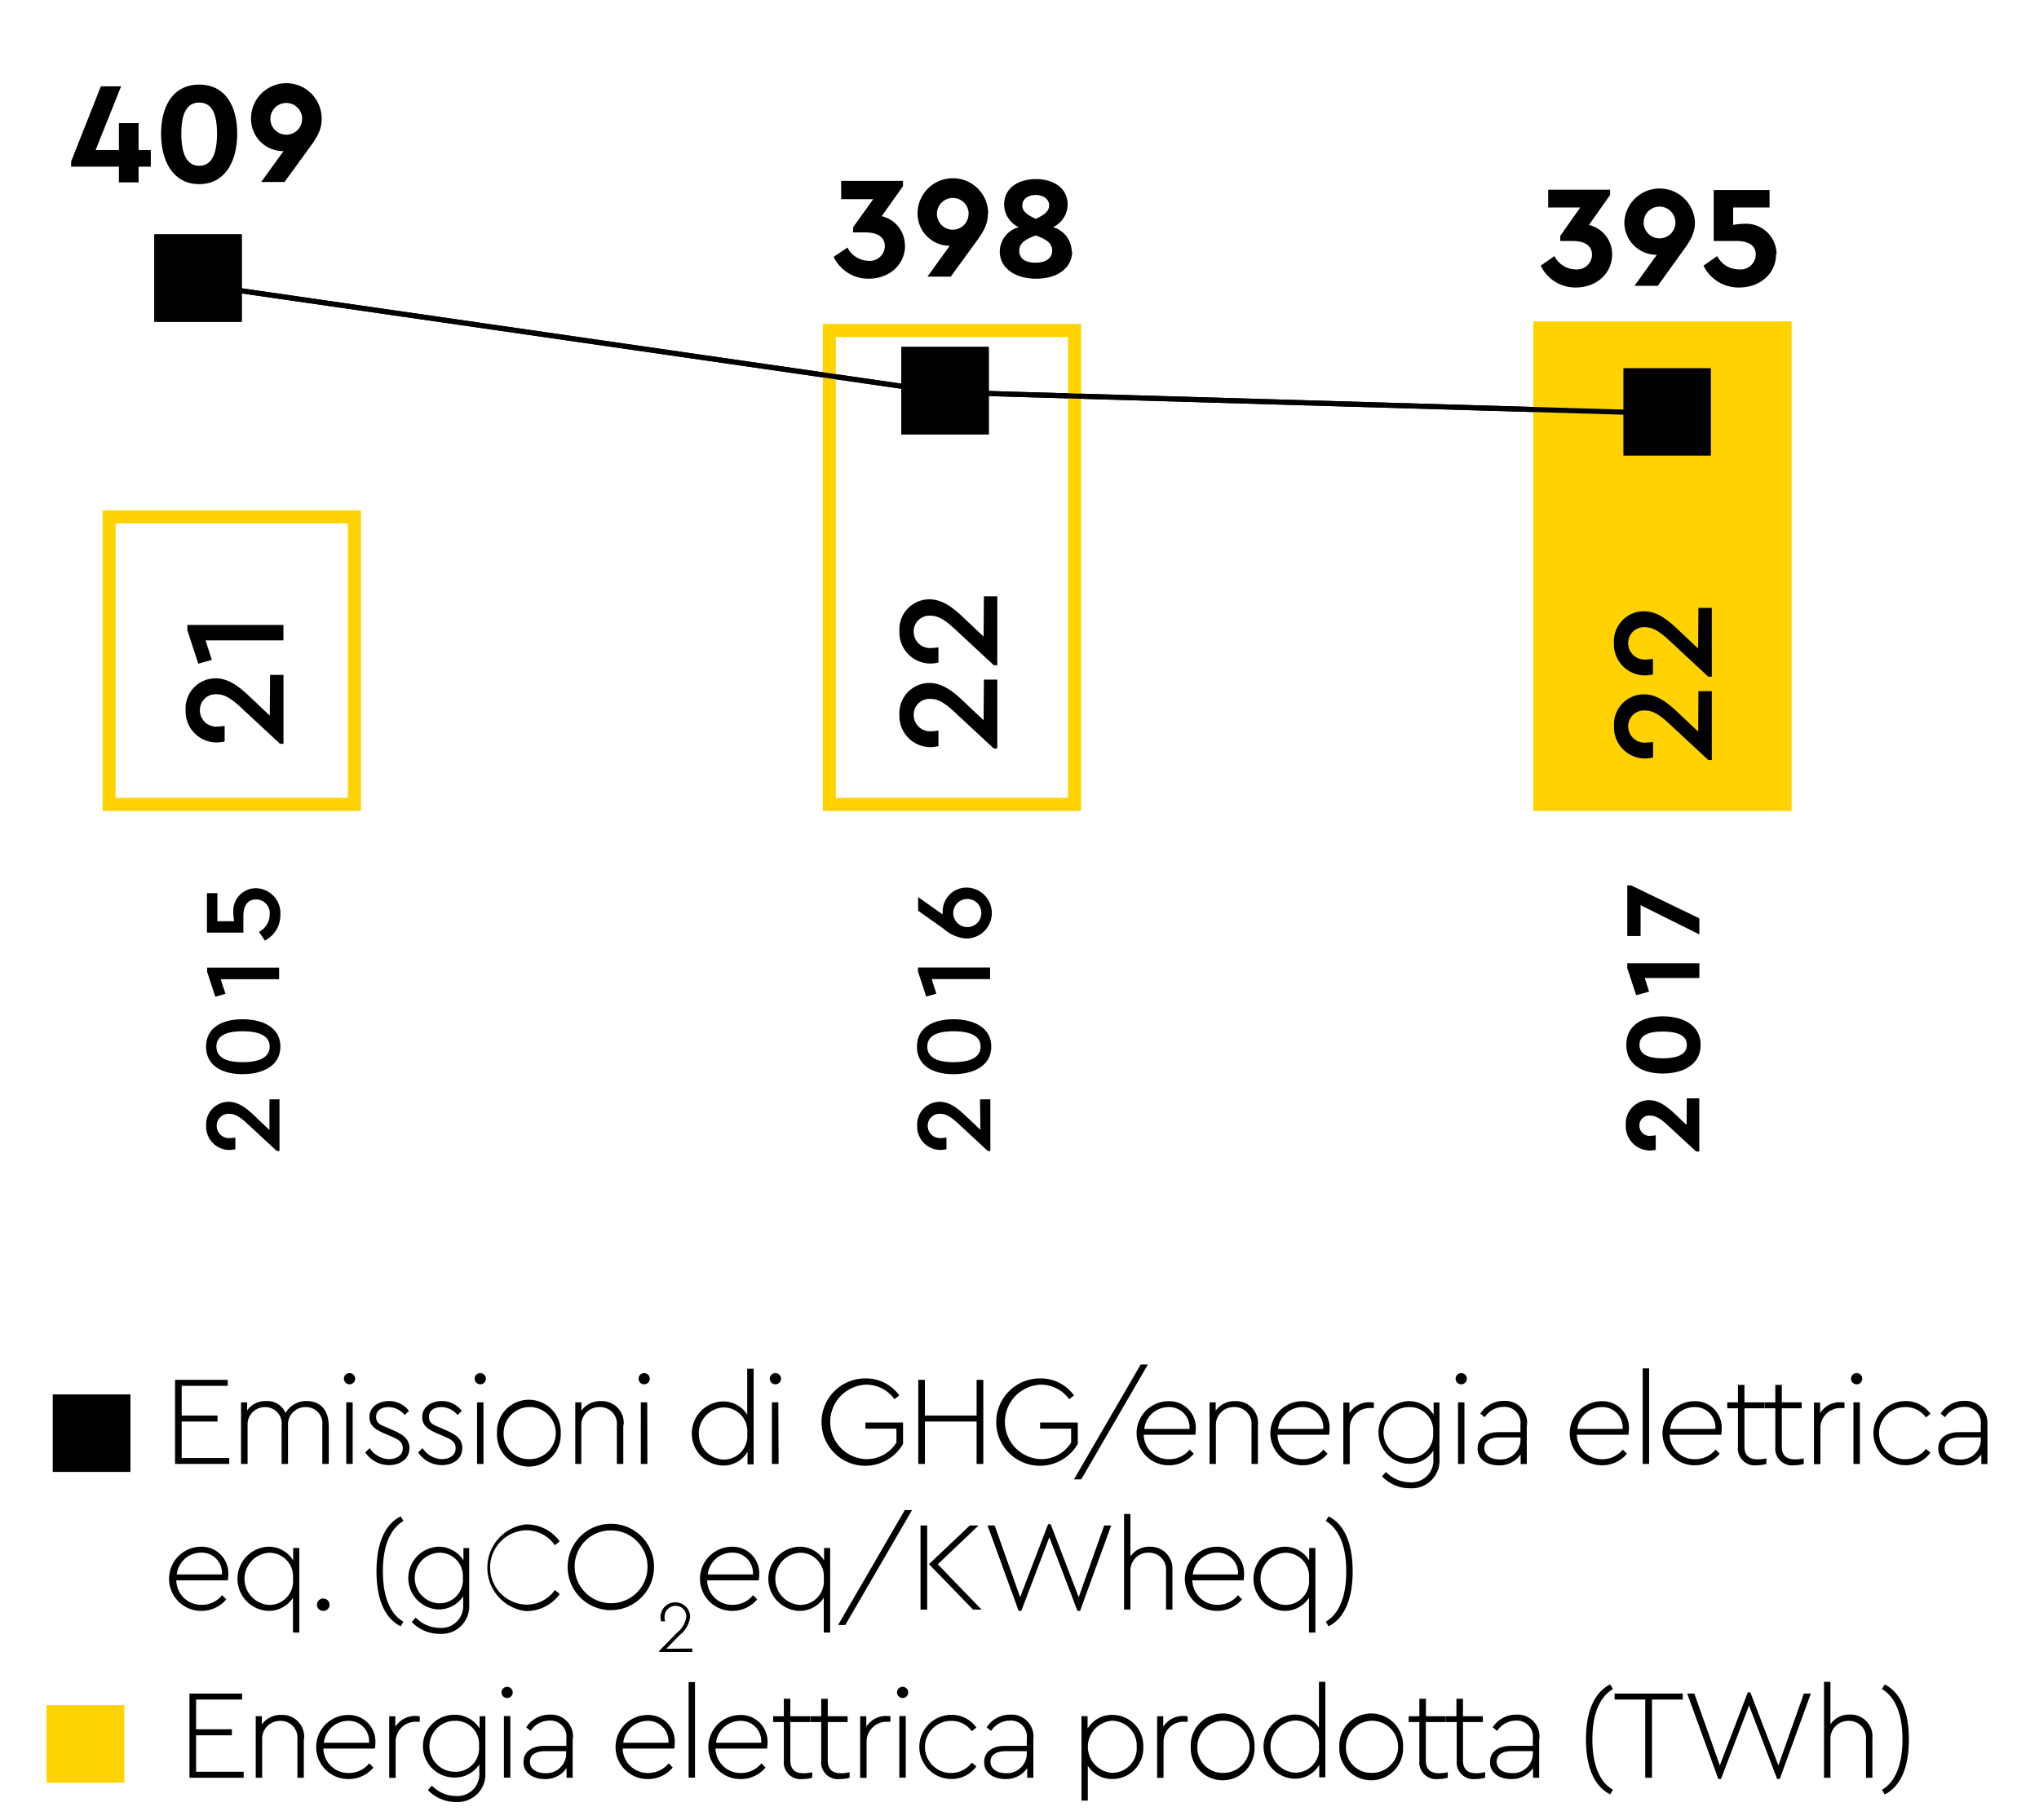 <svg xmlns="http://www.w3.org/2000/svg" viewBox="0 0 280 250"><defs><style>.cls-1{fill:#ffd200}.cls-2{fill:none;stroke:#000;stroke-miterlimit:10;stroke-width:.7px}.cls-3{fill:#ffd300}</style></defs><g id="IT"><path class="cls-1" d="M47.79 109.61H15.85V71.87h31.94zm1.75-39.49H14.1v41.24h35.44zM146.68 109.61h-31.93V46.28h31.93zm1.75-65.08H113v66.83h35.43zM211.82 45.42h32.93v64.69h-32.93z"/><path class="cls-1" d="M243.5 108.86h-30.43V46.67h30.43zm2.5-64.69h-35.43v67.19H246z"/><path class="cls-2" d="M25.71 38.87l103.75 15 99.58 2.92"/><path d="M123.77 47.65h12.01v12.01h-12.01zM222.93 50.57h12.01v12.01h-12.01zM21.19 32.19H33.2V44.2H21.19zM8.13 192.42h8.88v8.88H8.13z"/><path d="M16.14 200.42H9v-7.13h7.13zm1.75-8.88H7.26v10.63h10.63z"/><path class="cls-3" d="M7.3 235.09h8.88v8.88H7.3z"/><path class="cls-3" d="M15.3 243.1H8.17V236h7.13zm1.75-8.88H6.42v10.63h10.63z"/><path class="cls-1" d="M47.79 109.61H15.85V71.87h31.94zm1.75-39.49H14.1v41.24h35.44z"/><path d="M37.09 92.7h1.84v9.46h-.48l-5.06-4.7c-1.42-1.34-2.42-2.1-3.62-2.1a2.16 2.16 0 0 0-2.32 2.2 2.24 2.24 0 0 0 2.4 2.24 7 7 0 0 0 1-.1v2.14a4.81 4.81 0 0 1-1.14.14 4.27 4.27 0 0 1-4.22-4.44 4.12 4.12 0 0 1 4.1-4.37c1.92 0 3.4 1.26 5 2.8l2.46 2.32zM25.73 85.84h13.19v2.12H28.23l.86 2.68-1.86.52-1.5-4.58v-.74zM37 151h1.38v7.09H38l-3.79-3.52c-1.06-1-1.81-1.58-2.71-1.58a1.62 1.62 0 0 0-1.74 1.65 1.68 1.68 0 0 0 1.8 1.68 5.57 5.57 0 0 0 .76-.07v1.6a3.59 3.59 0 0 1-.85.1 3.2 3.2 0 0 1-3.16-3.33 3.09 3.09 0 0 1 3.07-3.28c1.44 0 2.55.94 3.76 2.1l1.86 1.77zM33.3 140c2.83 0 5.2 1.16 5.2 3.76s-2.37 3.78-5.2 3.78-5-1.2-5-3.78 2.16-3.76 5-3.76m0 5.89c2.22 0 3.73-.6 3.73-2.13s-1.52-2.11-3.73-2.11-3.58.6-3.58 2.11 1.4 2.13 3.58 2.13M28.44 132.91h9.89v1.59h-8.02l.65 2.01-1.4.39-1.12-3.43v-.56zM35.14 122a3.42 3.42 0 0 1 3.36 3.64 3.91 3.91 0 0 1-2.13 3.55l-.8-1.19a2.75 2.75 0 0 0 1.47-2.4 1.89 1.89 0 0 0-1.87-2.06c-1.12 0-1.75.81-1.75 2.28v2.28h-5v-5.42h1.43v3.85h2.32a5.59 5.59 0 0 1-.13-1.26 3.1 3.1 0 0 1 3.1-3.27M134.58 151H136v7.09h-.36l-3.79-3.52c-1.06-1-1.82-1.58-2.71-1.58a1.62 1.62 0 0 0-1.74 1.65 1.68 1.68 0 0 0 1.8 1.68 5.64 5.64 0 0 0 .77-.07v1.6a3.6 3.6 0 0 1-.86.1 3.2 3.2 0 0 1-3.16-3.33 3.09 3.09 0 0 1 3.08-3.28c1.44 0 2.55.94 3.76 2.1l1.84 1.74zM130.92 140c2.84 0 5.2 1.16 5.2 3.76s-2.37 3.78-5.2 3.78-5-1.2-5-3.78 2.16-3.76 5-3.76m0 5.89c2.22 0 3.73-.6 3.73-2.13s-1.51-2.11-3.73-2.11-3.58.6-3.58 2.11 1.4 2.13 3.58 2.13M126.06 132.89h9.9v1.59h-8.02l.64 2.01-1.39.39-1.13-3.44v-.55zM132.7 121.91a3.5 3.5 0 0 1 0 7 5.26 5.26 0 0 1-3.13-1.35l-3.49-2.47v-1.87l3.37 2.38a2.25 2.25 0 0 1 0-.43 3.28 3.28 0 0 1 3.31-3.26m0 1.57a1.93 1.93 0 1 0 2 1.93 1.92 1.92 0 0 0-2-1.93"/><path class="cls-1" d="M146.68 109.61h-31.93V46.28h31.93zm1.75-65.08H113v66.83h35.43z"/><path d="M135.11 93.35h1.84v9.46h-.48l-5.06-4.7C130 96.77 129 96 127.79 96a2.16 2.16 0 0 0-2.32 2.2 2.24 2.24 0 0 0 2.4 2.24 7.34 7.34 0 0 0 1-.1v2.14a4.77 4.77 0 0 1-1.14.14 4.27 4.27 0 0 1-4.22-4.43 4.13 4.13 0 0 1 4.1-4.38c1.92 0 3.4 1.26 5 2.8l2.46 2.32zM135.11 81.91h1.84v9.46h-.48l-5.06-4.7c-1.42-1.34-2.42-2.1-3.62-2.1a2.16 2.16 0 0 0-2.32 2.2 2.24 2.24 0 0 0 2.4 2.24 7 7 0 0 0 1-.1V91a4.66 4.66 0 0 1-1.14.14 4.27 4.27 0 0 1-4.22-4.44 4.12 4.12 0 0 1 4.1-4.38c1.92 0 3.4 1.26 5 2.8l2.46 2.32zM231.63 150.86h1.72v7.3h-.43l-3.84-3.54c-1-.93-1.69-1.39-2.49-1.39a1.34 1.34 0 0 0-1.46 1.38 1.38 1.38 0 0 0 1.52 1.4 4.94 4.94 0 0 0 .72-.08v2a3.59 3.59 0 0 1-.84.1 3.34 3.34 0 0 1-3.27-3.49 3.21 3.21 0 0 1 3.16-3.43c1.46 0 2.59.94 3.84 2.13l1.35 1.28zM228.33 139.6c2.85 0 5.2 1.24 5.2 3.92s-2.35 3.93-5.2 3.93-5-1.26-5-3.93 2.17-3.92 5-3.92m0 5.76c2.07 0 3.31-.55 3.31-1.84s-1.24-1.83-3.31-1.83-3.19.54-3.19 1.83 1.14 1.84 3.19 1.84M223.46 132.31h9.9v2.02h-7.5l.6 1.88-1.78.48-1.22-3.71v-.67zM223.46 121.62h.54l9.36 4.52v2.21l-8.07-4.02v4.24h-1.83v-6.95z"/><path class="cls-1" d="M211.82 45.42h32.93v64.69h-32.93z"/><path class="cls-1" d="M243.5 108.86h-30.43V46.67h30.43zm2.5-64.69h-35.43v67.19H246z"/><path d="M233.23 94.93h1.84v9.46h-.48l-5.06-4.7c-1.42-1.34-2.42-2.1-3.62-2.1a2.16 2.16 0 0 0-2.32 2.2A2.24 2.24 0 0 0 226 102a7 7 0 0 0 1-.1v2.14a4.77 4.77 0 0 1-1.14.14 4.27 4.27 0 0 1-4.22-4.44 4.12 4.12 0 0 1 4.1-4.37c1.92 0 3.4 1.26 5 2.8l2.46 2.32zM233.23 83.5h1.84v9.45h-.48l-5.06-4.7c-1.42-1.34-2.42-2.1-3.62-2.1a2.16 2.16 0 0 0-2.32 2.2 2.24 2.24 0 0 0 2.4 2.24 7.29 7.29 0 0 0 1-.1v2.14a4.89 4.89 0 0 1-1.14.14 4.27 4.27 0 0 1-4.22-4.43 4.12 4.12 0 0 1 4.1-4.38c1.92 0 3.4 1.26 5 2.8l2.46 2.32zM20.71 22.89h-1.68v2.16h-2.7v-2.16H9.77v-.72l4.08-10.31h2.78l-3.5 8.75h3.2v-3.7h2.7v3.7h1.68v2.28zM32.57 18.35c0 3.8-1.66 6.94-5.22 6.94s-5.23-3.14-5.23-6.94 1.68-6.73 5.23-6.73 5.22 2.9 5.22 6.73m-7.67 0c0 2.76.74 4.42 2.46 4.42s2.44-1.66 2.44-4.42-.72-4.26-2.44-4.26-2.46 1.52-2.46 4.26M44.17 16.35c0 1.58-.72 2.64-1.82 4.14L39.07 25h-3.2l3.06-4.24h-.1a4.43 4.43 0 0 1-4.36-4.48 4.85 4.85 0 0 1 9.7 0m-2.68 0a2.18 2.18 0 1 0-2.18 2.22 2.17 2.17 0 0 0 2.18-2.22M124.28 33.72c0 2.72-2.24 4.56-5 4.56a5.25 5.25 0 0 1-4.8-3l1.9-1.28a3.3 3.3 0 0 0 2.84 1.82 2.07 2.07 0 0 0 2.29-2c0-1.22-.94-1.9-2.7-1.9h-1.66v-.7l2.76-3.86h-4.4v-2.51H124v.72l-2.92 4.12a4.12 4.12 0 0 1 3.18 4M135.66 29.35c0 1.58-.72 2.64-1.82 4.14L130.56 38h-3.2l3.06-4.24h-.1a4.43 4.43 0 0 1-4.32-4.43 4.85 4.85 0 0 1 9.7 0m-2.68 0a2.18 2.18 0 1 0-2.18 2.22 2.17 2.17 0 0 0 2.16-2.22M147.23 34.52c0 2.32-2.06 3.76-4.94 3.76s-5-1.44-5-3.76a3.53 3.53 0 0 1 2.6-3.32 3.48 3.48 0 0 1-2-3.1c0-2.26 1.92-3.5 4.36-3.5s4.36 1.24 4.36 3.5a3.48 3.48 0 0 1-2 3.1 3.55 3.55 0 0 1 2.56 3.32m-2.68-.1c0-1.08-.92-1.6-2.26-2.08-1.34.5-2.26 1-2.26 2.08s.76 1.66 2.26 1.66 2.26-.7 2.26-1.66m-4.1-6.2c0 .86.72 1.32 1.84 1.84 1.12-.52 1.84-1 1.84-1.86s-.82-1.42-1.84-1.42-1.84.52-1.84 1.44M221.38 34.93c0 2.72-2.24 4.56-5 4.56a5.25 5.25 0 0 1-4.8-3l1.88-1.32a3.3 3.3 0 0 0 2.86 1.83 2.07 2.07 0 0 0 2.3-2c0-1.22-.94-1.9-2.7-1.9h-1.66v-.7l2.74-3.9h-4.4v-2.44h8.5v.72l-2.9 4.12a4.13 4.13 0 0 1 3.18 4M232.75 30.56c0 1.58-.72 2.64-1.82 4.14l-3.28 4.56h-3.2l3.07-4.26h-.1a4.43 4.43 0 0 1-4.36-4.48 4.85 4.85 0 0 1 9.69 0m-2.68 0a2.18 2.18 0 1 0-2.18 2.22 2.17 2.17 0 0 0 2.18-2.22M243.89 34.91c0 2.74-2.26 4.58-5.06 4.58a5.34 5.34 0 0 1-4.9-3l1.88-1.32a3.33 3.33 0 0 0 2.94 1.83 2.1 2.1 0 0 0 2.36-2c0-1.26-.94-1.9-2.7-1.9h-3.08v-7H243v2.4h-5v2.4a7.34 7.34 0 0 1 1.5-.16 4.19 4.19 0 0 1 4.46 4.18"/><path class="cls-2" d="M25.71 38.87l103.75 15 99.58 2.92"/><path d="M123.77 47.65h12.01v12.01h-12.01zM222.93 50.57h12.01v12.01h-12.01zM21.19 32.19H33.2V44.2H21.19zM8.13 192.42h8.88v8.88H8.13z"/><path d="M16.14 200.42H9v-7.13h7.13zm1.75-8.88H7.26v10.63h10.63z"/><path class="cls-3" d="M7.3 235.09h8.88v8.88H7.3z"/><path class="cls-3" d="M15.3 243.1H8.17V236h7.13zm1.75-8.88H6.42v10.63h10.63z"/><path d="M31.27 190.35h-6.32v4.08h4.92v.82h-4.92v5.01h6.53v.82h-7.44v-11.55h7.23v.82zM45.15 195.74v5.34h-.89v-5.27a2.25 2.25 0 0 0-2.26-2.54 2.38 2.38 0 0 0-2.45 2.4v5.41h-.88v-5.27a2.26 2.26 0 0 0-2.26-2.54 2.39 2.39 0 0 0-2.41 2.54v5.27h-.9v-8.46h.84v1.1a3.06 3.06 0 0 1 2.61-1.28 2.68 2.68 0 0 1 2.66 1.65 3.23 3.23 0 0 1 2.92-1.65c1.94 0 3 1.36 3 3.29M48.77 189.37a.77.77 0 0 1-.77.77.77.77 0 1 1 0-1.54.77.77 0 0 1 .77.77m-.34 11.71h-.88v-8.46h.88zM56.15 193.8l-.58.56a2.9 2.9 0 0 0-2.2-1.09c-.9 0-1.72.4-1.72 1.33s.61 1.1 1.59 1.52l.79.35c1.29.56 2.19 1.17 2.19 2.43 0 1.56-1.35 2.34-2.82 2.34a3.91 3.91 0 0 1-3.24-1.75l.61-.58a3.29 3.29 0 0 0 2.63 1.51c1 0 1.91-.49 1.91-1.49s-.79-1.28-1.73-1.7l-.77-.33c-1.14-.49-2.08-1-2.08-2.26 0-1.42 1.28-2.2 2.7-2.2a3.41 3.41 0 0 1 2.73 1.35M63.41 193.8l-.58.56a2.9 2.9 0 0 0-2.2-1.09c-.9 0-1.72.4-1.72 1.33s.61 1.1 1.59 1.52l.79.35c1.3.56 2.19 1.17 2.19 2.43 0 1.56-1.35 2.34-2.82 2.34a3.91 3.91 0 0 1-3.24-1.75l.61-.58a3.29 3.29 0 0 0 2.63 1.51c1 0 1.91-.49 1.91-1.49s-.79-1.28-1.73-1.7l-.77-.33c-1.14-.49-2.09-1-2.09-2.26 0-1.42 1.28-2.2 2.7-2.2a3.41 3.41 0 0 1 2.73 1.35M66.72 189.37a.77.77 0 0 1-.77.77.77.77 0 0 1 0-1.54.77.77 0 0 1 .77.77m-.33 11.71h-.88v-8.46h.88zM77 196.85a4.38 4.38 0 1 1-8.75 0 4.38 4.38 0 1 1 8.75 0m-7.84 0a3.44 3.44 0 0 0 3.45 3.57 3.58 3.58 0 1 0-3.45-3.57M85.59 195.74v5.34h-.88v-5.29a2.3 2.3 0 0 0-2.36-2.52 2.44 2.44 0 0 0-2.52 2.52v5.29H79v-8.46h.84v1.14a3.17 3.17 0 0 1 2.7-1.31 3 3 0 0 1 3.1 3.29M89.23 189.37a.77.77 0 0 1-.77.77.77.77 0 0 1 0-1.54.77.77 0 0 1 .77.77m-.33 11.71H88v-8.46h.88zM103.49 188v13.13h-.84v-1.72a3.86 3.86 0 0 1-3.45 1.89 4.41 4.41 0 0 1 0-8.81 3.92 3.92 0 0 1 3.41 1.82V188zm-.88 8.91a3.25 3.25 0 0 0-3.33-3.59 3.59 3.59 0 0 0 0 7.16 3.24 3.24 0 0 0 3.33-3.57M107.25 189.37a.77.77 0 0 1-.77.77.77.77 0 1 1 0-1.54.77.77 0 0 1 .77.77m-.33 11.71H106v-8.46h.88zM123.51 191.65l-.68.54a4.76 4.76 0 0 0-3.93-2 5.12 5.12 0 0 0 0 10.23 4.82 4.82 0 0 0 4.2-2.28v-1.91h-4.26v-.84h5.17v2.94a6 6 0 1 1-5.17-9 5.64 5.64 0 0 1 4.62 2.29M135.03 201.08h-.92v-5.83h-7.1v5.83h-.91v-11.55h.91v4.9h7.1v-4.9h.92v11.55zM147.5 191.65l-.68.54a4.76 4.76 0 0 0-3.93-2 5.12 5.12 0 0 0 0 10.23 4.82 4.82 0 0 0 4.2-2.28v-1.91h-4.26v-.84H148v2.94a6 6 0 1 1-5.17-9 5.63 5.63 0 0 1 4.62 2.29M148.48 203.2h-1l9.16-15.78h.99l-9.15 15.78zM164.13 197.07h-7.07a3.42 3.42 0 0 0 3.49 3.36 3.6 3.6 0 0 0 2.82-1.33l.56.58a4.4 4.4 0 0 1-3.4 1.58 4.4 4.4 0 0 1-.1-8.8 3.64 3.64 0 0 1 3.78 3.76 5.36 5.36 0 0 1-.07.86m-7-.81h6.2a2.79 2.79 0 0 0-2.91-3 3.35 3.35 0 0 0-3.29 3M172.74 195.74v5.34h-.88v-5.29a2.3 2.3 0 0 0-2.36-2.52 2.44 2.44 0 0 0-2.53 2.52v5.29h-.87v-8.46h.84v1.14a3.18 3.18 0 0 1 2.7-1.31 3 3 0 0 1 3.1 3.29M182.5 197.07h-7.07a3.42 3.42 0 0 0 3.49 3.36 3.59 3.59 0 0 0 2.82-1.33l.56.58a4.39 4.39 0 0 1-3.4 1.58 4.4 4.4 0 0 1-.1-8.8 3.64 3.64 0 0 1 3.78 3.76 5.06 5.06 0 0 1-.07.86m-7-.81h6.2a2.8 2.8 0 0 0-2.91-3 3.35 3.35 0 0 0-3.29 3M188.66 192.63v.77h-.44a2.75 2.75 0 0 0-2.87 2.71v5h-.88v-8.46h.84v1.44a3.21 3.21 0 0 1 2.8-1.49 3.76 3.76 0 0 1 .54.05M197.67 192.63v7.71a3.8 3.8 0 0 1-4 4.08 5.28 5.28 0 0 1-3.89-1.64l.54-.6a4.68 4.68 0 0 0 3.32 1.42 3 3 0 0 0 3.19-3.22v-1.12a4 4 0 0 1-3.43 1.8 4.31 4.31 0 0 1 0-8.61 4 4 0 0 1 3.47 1.87v-1.68zm-.87 4.11a3.21 3.21 0 0 0-3.31-3.47 3.48 3.48 0 0 0 0 7 3.22 3.22 0 0 0 3.31-3.49M201.43 189.37a.77.77 0 0 1-.77.77.77.77 0 1 1 0-1.54.77.77 0 0 1 .77.77m-.33 11.71h-.88v-8.46h.88zM209.66 195.78v5.31h-.84v-1.33a3.49 3.49 0 0 1-3 1.51c-1.56 0-2.91-.79-2.91-2.3s1.18-2.26 2.94-2.26h2.94v-1a2.19 2.19 0 0 0-2.33-2.47 3.12 3.12 0 0 0-2.57 1.42l-.61-.49a3.81 3.81 0 0 1 3.24-1.75 3 3 0 0 1 3.17 3.33m-.89 2.15v-.47h-2.85c-1.38 0-2.12.53-2.12 1.45 0 1.1 1 1.58 2.08 1.58a2.72 2.72 0 0 0 2.89-2.56M223.61 197.07h-7.07a3.42 3.42 0 0 0 3.49 3.36 3.6 3.6 0 0 0 2.82-1.33l.56.58a4.4 4.4 0 0 1-3.4 1.58 4.4 4.4 0 0 1-.1-8.8 3.64 3.64 0 0 1 3.78 3.76 5.36 5.36 0 0 1-.07.86m-7-.81h6.2a2.79 2.79 0 0 0-2.91-3 3.35 3.35 0 0 0-3.29 3M225.58 187.95h.88v13.13h-.88zM236.35 197.07h-7.07a3.42 3.42 0 0 0 3.49 3.36 3.6 3.6 0 0 0 2.82-1.33l.56.58a4.4 4.4 0 0 1-3.4 1.58 4.4 4.4 0 0 1-.1-8.8 3.64 3.64 0 0 1 3.78 3.76 5.36 5.36 0 0 1-.07.86m-7-.81h6.2a2.79 2.79 0 0 0-2.91-3 3.35 3.35 0 0 0-3.29 3M242.56 200.31v.77a5 5 0 0 1-1.31.18 2.31 2.31 0 0 1-2.59-2.54v-5.29h-1.47v-.81h1.47v-2.4h.89v2.4h2.73v.81h-2.73v5.25c0 1.38.8 1.77 1.84 1.77a5.51 5.51 0 0 0 1.18-.14M247.69 200.31v.77a5 5 0 0 1-1.31.18 2.31 2.31 0 0 1-2.59-2.54v-5.29h-1.47v-.81h1.47v-2.4h.89v2.4h2.73v.81h-2.73v5.25c0 1.38.8 1.77 1.84 1.77a5.51 5.51 0 0 0 1.18-.14M253.29 192.63v.77h-.44a2.74 2.74 0 0 0-2.87 2.71v5h-.88v-8.46h.84v1.44a3.21 3.21 0 0 1 2.8-1.49 3.8 3.8 0 0 1 .55.05M255.73 189.37a.77.77 0 0 1-.77.77.77.77 0 1 1 0-1.54.77.77 0 0 1 .77.77m-.33 11.71h-.88v-8.46h.88zM265.1 194.18l-.63.51a3.38 3.38 0 0 0-2.78-1.42 3.58 3.58 0 1 0 2.78 5.74l.63.51a4.19 4.19 0 0 1-3.43 1.73 4.4 4.4 0 0 1 0-8.81 4.16 4.16 0 0 1 3.41 1.73M272.92 195.78v5.31h-.84v-1.33a3.49 3.49 0 0 1-3 1.51c-1.56 0-2.91-.79-2.91-2.3s1.18-2.26 2.94-2.26H272v-1a2.19 2.19 0 0 0-2.33-2.47 3.12 3.12 0 0 0-2.57 1.42l-.61-.49a3.81 3.81 0 0 1 3.24-1.75 3 3 0 0 1 3.17 3.33m-.89 2.15v-.47h-2.86c-1.38 0-2.11.53-2.11 1.45 0 1.1 1 1.58 2.08 1.58a2.72 2.72 0 0 0 2.89-2.56M31.29 217.07h-7.08a3.42 3.42 0 0 0 3.48 3.36 3.61 3.61 0 0 0 2.82-1.33l.56.58a4.4 4.4 0 0 1-3.4 1.58 4.4 4.4 0 0 1-.1-8.81 3.64 3.64 0 0 1 3.78 3.76 5.06 5.06 0 0 1-.07.86m-7-.81h6.2a2.8 2.8 0 0 0-2.91-3 3.35 3.35 0 0 0-3.29 3M41.1 212.63v11.61h-.87v-4.78a3.93 3.93 0 0 1-3.42 1.8 4.41 4.41 0 0 1 0-8.81 3.86 3.86 0 0 1 3.45 1.89v-1.72zm-.87 4.22a3.25 3.25 0 0 0-3.33-3.57 3.59 3.59 0 0 0 0 7.16 3.25 3.25 0 0 0 3.33-3.59M45.25 220.42a.84.84 0 0 1-.88.84.83.83 0 0 1-.84-.84.86.86 0 1 1 1.72 0M55.4 208.91c-1.31.77-2.82 2.59-2.82 6.92s1.51 6.16 2.82 6.92l-.37.63c-1.58-.77-3.33-2.77-3.33-7.55s1.75-6.78 3.33-7.55zM64.43 212.63v7.71a3.8 3.8 0 0 1-4 4.08 5.28 5.28 0 0 1-3.89-1.64l.55-.6a4.67 4.67 0 0 0 3.32 1.42 3 3 0 0 0 3.19-3.22v-1.12a4 4 0 0 1-3.43 1.8 4.31 4.31 0 0 1 0-8.61 4 4 0 0 1 3.47 1.87v-1.68zm-.87 4.11a3.21 3.21 0 0 0-3.31-3.47 3.48 3.48 0 0 0 0 6.95 3.21 3.21 0 0 0 3.31-3.48M76.87 211.7l-.68.54a4.76 4.76 0 0 0-4-2.05 5.11 5.11 0 0 0 0 10.21 4.74 4.74 0 0 0 4-2l.68.54a5.65 5.65 0 0 1-4.68 2.35 6 6 0 0 1 0-11.91 5.66 5.66 0 0 1 4.68 2.34M89.81 215.3a5.93 5.93 0 1 1-5.93-6 5.9 5.9 0 0 1 5.93 6m-10.89 0a5 5 0 1 0 5-5.09 4.94 4.94 0 0 0-5 5.09M95.07 226.43v.48h-4.55v-.15l2.48-2.53a3.3 3.3 0 0 0 1.24-2.15 1.44 1.44 0 0 0-1.46-1.51 1.5 1.5 0 0 0-1.52 1.54 3.07 3.07 0 0 0 .07.59h-.55a2.61 2.61 0 0 1-.07-.61 2 2 0 0 1 2.06-2 2 2 0 0 1 2 2 3.76 3.76 0 0 1-1.43 2.49l-1.84 1.88zM104.19 217.07h-7.08a3.42 3.42 0 0 0 3.49 3.36 3.6 3.6 0 0 0 2.82-1.33l.56.58a4.4 4.4 0 0 1-3.4 1.58 4.4 4.4 0 0 1-.1-8.81 3.64 3.64 0 0 1 3.78 3.76 5.06 5.06 0 0 1-.07.86m-7-.81h6.2a2.8 2.8 0 0 0-2.91-3 3.35 3.35 0 0 0-3.29 3M114 212.63v11.61h-.88v-4.78a3.92 3.92 0 0 1-3.41 1.8 4.41 4.41 0 0 1 0-8.81 3.86 3.86 0 0 1 3.45 1.89v-1.72zm-.88 4.22a3.24 3.24 0 0 0-3.33-3.57 3.59 3.59 0 0 0 0 7.16 3.25 3.25 0 0 0 3.33-3.59M116.08 223.2h-.99l9.15-15.78h1l-9.16 15.78zM126.41 209.53h.91v11.56h-.91zm8.39 11.56h-1.17l-6.06-6.25 5.61-5.31h1.2l-5.6 5.33zM152.59 209.53l-4.27 11.73h-.36l-3.86-10.11-3.85 10.11h-.37l-4.27-11.73h.98l3.5 9.85 3.84-10.03h.35l3.85 10.03 3.5-9.85h.96zM161 215.74v5.34h-.88v-5.27a2.31 2.31 0 0 0-2.36-2.54 2.44 2.44 0 0 0-2.53 2.54v5.27h-.87v-13.13h.87v5.83a3.12 3.12 0 0 1 2.68-1.33 3 3 0 0 1 3.08 3.29M170.81 217.07h-7.07a3.42 3.42 0 0 0 3.49 3.36 3.6 3.6 0 0 0 2.77-1.33l.56.58a4.4 4.4 0 0 1-3.4 1.58 4.4 4.4 0 0 1-.1-8.81 3.64 3.64 0 0 1 3.78 3.76 5.06 5.06 0 0 1-.07.86m-7-.81H170a2.8 2.8 0 0 0-2.91-3 3.35 3.35 0 0 0-3.29 3M180.63 212.63v11.61h-.88v-4.78a3.93 3.93 0 0 1-3.42 1.8 4.41 4.41 0 0 1 0-8.81 3.86 3.86 0 0 1 3.45 1.89v-1.72zm-.88 4.22a3.24 3.24 0 0 0-3.33-3.57 3.59 3.59 0 0 0 0 7.16 3.25 3.25 0 0 0 3.33-3.59M185.75 215.83c0 4.78-1.75 6.78-3.31 7.55l-.39-.63c1.32-.76 2.82-2.59 2.82-6.92s-1.51-6.14-2.82-6.92l.39-.63c1.56.77 3.31 2.75 3.31 7.55M33.25 233.44h-6.32v4.08h4.91v.83h-4.91v5h6.53v.83h-7.44v-11.56h7.23v.82zM41.72 238.84v5.34h-.88v-5.29a2.3 2.3 0 0 0-2.36-2.52 2.44 2.44 0 0 0-2.48 2.52v5.29h-.88v-8.46h.84v1.14a3.18 3.18 0 0 1 2.7-1.31 3 3 0 0 1 3.1 3.29M51.48 240.17h-7.07a3.42 3.42 0 0 0 3.48 3.36 3.6 3.6 0 0 0 2.82-1.33l.56.58a4.39 4.39 0 0 1-3.4 1.58 4.4 4.4 0 0 1-.1-8.8 3.64 3.64 0 0 1 3.78 3.76 5.09 5.09 0 0 1-.07.86m-7-.81h6.2a2.79 2.79 0 0 0-2.91-3 3.35 3.35 0 0 0-3.29 3M57.64 235.72v.77h-.44a2.74 2.74 0 0 0-2.87 2.71v5h-.88v-8.46h.84v1.44a3.21 3.21 0 0 1 2.8-1.49 3.8 3.8 0 0 1 .54.05M66.65 235.72v7.71a3.8 3.8 0 0 1-4 4.08 5.29 5.29 0 0 1-3.89-1.64l.55-.6a4.68 4.68 0 0 0 3.32 1.42 3 3 0 0 0 3.19-3.22v-1.12a4 4 0 0 1-3.43 1.8 4.31 4.31 0 0 1 0-8.62 4 4 0 0 1 3.47 1.88v-1.68zm-.87 4.11a3.21 3.21 0 0 0-3.31-3.47 3.48 3.48 0 0 0 0 7 3.22 3.22 0 0 0 3.31-3.49M70.41 232.46a.77.77 0 0 1-.77.77.77.77 0 1 1 0-1.54.77.77 0 0 1 .77.77m-.33 11.71h-.88v-8.46h.88zM78.64 238.87v5.31h-.84v-1.33a3.49 3.49 0 0 1-3 1.51c-1.56 0-2.91-.79-2.91-2.3s1.18-2.26 2.94-2.26h2.94v-1a2.19 2.19 0 0 0-2.33-2.47 3.11 3.11 0 0 0-2.57 1.42l-.61-.49a3.8 3.8 0 0 1 3.24-1.75 3 3 0 0 1 3.17 3.33m-.92 2.16v-.47h-2.86c-1.38 0-2.12.52-2.12 1.45 0 1.1 1.05 1.57 2.08 1.57a2.72 2.72 0 0 0 2.9-2.55M92.59 240.17h-7.08a3.43 3.43 0 0 0 3.49 3.36 3.6 3.6 0 0 0 2.82-1.33l.56.58a4.39 4.39 0 0 1-3.4 1.58 4.4 4.4 0 0 1-.1-8.8 3.64 3.64 0 0 1 3.78 3.76 5.09 5.09 0 0 1-.07.86m-7-.81h6.2a2.79 2.79 0 0 0-2.91-3 3.35 3.35 0 0 0-3.29 3M94.56 231.04h.88v13.13h-.88zM105.33 240.17h-7.07a3.42 3.42 0 0 0 3.48 3.36 3.6 3.6 0 0 0 2.82-1.33l.56.58a4.39 4.39 0 0 1-3.4 1.58 4.4 4.4 0 0 1-.1-8.8 3.65 3.65 0 0 1 3.78 3.76 5 5 0 0 1-.07.86m-7-.81h6.2a2.79 2.79 0 0 0-2.91-3 3.35 3.35 0 0 0-3.29 3M111.54 243.41v.77a5 5 0 0 1-1.31.18 2.31 2.31 0 0 1-2.59-2.54v-5.29h-1.47v-.8h1.47v-2.4h.89v2.4h2.73v.8h-2.73v5.26c0 1.38.8 1.77 1.84 1.77a5.51 5.51 0 0 0 1.18-.14M116.67 243.41v.77a5 5 0 0 1-1.31.18 2.31 2.31 0 0 1-2.59-2.54v-5.29h-1.47v-.8h1.47v-2.4h.9v2.4h2.73v.8h-2.73v5.26c0 1.38.8 1.77 1.84 1.77a5.49 5.49 0 0 0 1.17-.14M122.27 235.72v.77h-.44a2.74 2.74 0 0 0-2.83 2.71v5h-.88v-8.46h.84v1.44a3.21 3.21 0 0 1 2.8-1.49 3.8 3.8 0 0 1 .55.05M124.72 232.46a.77.77 0 0 1-.77.77.77.77 0 1 1 0-1.54.77.77 0 0 1 .77.77m-.34 11.71h-.88v-8.46h.88zM134.08 237.28l-.63.51a3.39 3.39 0 0 0-2.79-1.42 3.58 3.58 0 1 0 2.79 5.74l.63.51a4.19 4.19 0 0 1-3.43 1.73 4.4 4.4 0 0 1 0-8.81 4.15 4.15 0 0 1 3.42 1.73M141.9 238.87v5.31h-.84v-1.33a3.49 3.49 0 0 1-3 1.51c-1.56 0-2.91-.79-2.91-2.3s1.18-2.26 2.94-2.26H141v-1a2.19 2.19 0 0 0-2.33-2.47 3.11 3.11 0 0 0-2.57 1.42l-.61-.49a3.8 3.8 0 0 1 3.24-1.75 3 3 0 0 1 3.17 3.33M141 241v-.47h-2.86c-1.38 0-2.12.52-2.12 1.45 0 1.1 1.05 1.57 2.08 1.57A2.72 2.72 0 0 0 141 241M157 239.94a4.24 4.24 0 0 1-4.2 4.41 3.94 3.94 0 0 1-3.42-1.81v4.78h-.87v-11.6h.84v1.7a3.91 3.91 0 0 1 3.45-1.87 4.24 4.24 0 0 1 4.2 4.39m-.91 0a3.4 3.4 0 0 0-3.38-3.59 3.59 3.59 0 0 0 0 7.16 3.39 3.39 0 0 0 3.39-3.51M163.09 235.72v.77h-.44a2.74 2.74 0 0 0-2.87 2.71v5h-.88v-8.46h.84v1.44a3.22 3.22 0 0 1 2.8-1.49 3.76 3.76 0 0 1 .54.05M172.27 239.94a4.38 4.38 0 1 1-8.75 0 4.38 4.38 0 1 1 8.75 0m-7.84 0a3.44 3.44 0 0 0 3.45 3.57 3.58 3.58 0 1 0-3.45-3.57M182 231v13.13h-.84v-1.71a3.86 3.86 0 0 1-3.45 1.89 4.41 4.41 0 0 1 0-8.81 3.92 3.92 0 0 1 3.41 1.82V231zm-.88 8.91a3.25 3.25 0 0 0-3.33-3.59 3.59 3.59 0 0 0 0 7.16 3.24 3.24 0 0 0 3.33-3.57M192.67 239.94a4.38 4.38 0 1 1-8.75 0 4.38 4.38 0 1 1 8.75 0m-7.84 0a3.44 3.44 0 0 0 3.45 3.57 3.58 3.58 0 1 0-3.45-3.57M198.81 243.41v.77a5 5 0 0 1-1.31.18 2.31 2.31 0 0 1-2.59-2.54v-5.29h-1.47v-.8h1.47v-2.4h.9v2.4h2.73v.8h-2.74v5.26c0 1.38.8 1.77 1.84 1.77a5.49 5.49 0 0 0 1.17-.14M203.94 243.41v.77a5 5 0 0 1-1.31.18 2.31 2.31 0 0 1-2.59-2.54v-5.29h-1.47v-.8H200v-2.4h.9v2.4h2.73v.8h-2.73v5.26c0 1.38.8 1.77 1.84 1.77a5.49 5.49 0 0 0 1.17-.14M211.36 238.87v5.31h-.84v-1.33a3.49 3.49 0 0 1-3 1.51c-1.56 0-2.91-.79-2.91-2.3s1.17-2.26 2.94-2.26h2.94v-1a2.19 2.19 0 0 0-2.33-2.47 3.12 3.12 0 0 0-2.57 1.42l-.61-.49a3.8 3.8 0 0 1 3.24-1.75 3 3 0 0 1 3.17 3.33m-.89 2.15v-.47h-2.86c-1.38 0-2.11.52-2.11 1.45 0 1.1 1 1.57 2.08 1.57a2.72 2.72 0 0 0 2.89-2.56M221.49 232c-1.31.77-2.82 2.59-2.82 6.92s1.51 6.16 2.82 6.91l-.37.63c-1.58-.77-3.33-2.77-3.33-7.55s1.75-6.78 3.33-7.55zM231.08 233.44h-4.23v10.74h-.92v-10.74h-4.21v-.82h9.36v.82zM248.67 232.62l-4.27 11.73h-.36l-3.86-10.1-3.85 10.1h-.37l-4.27-11.73h.98l3.5 9.86 3.84-10.03h.35l3.85 10.03 3.5-9.86h.96zM257.12 238.84v5.34h-.88v-5.27a2.31 2.31 0 0 0-2.36-2.54 2.44 2.44 0 0 0-2.52 2.54v5.27h-.88V231h.88v5.83a3.12 3.12 0 0 1 2.68-1.33 3 3 0 0 1 3.08 3.29M262.13 238.92c0 4.78-1.75 6.78-3.31 7.55l-.39-.63c1.32-.76 2.82-2.6 2.82-6.92s-1.5-6.15-2.82-6.92l.39-.63c1.56.77 3.31 2.75 3.31 7.55"/></g></svg>